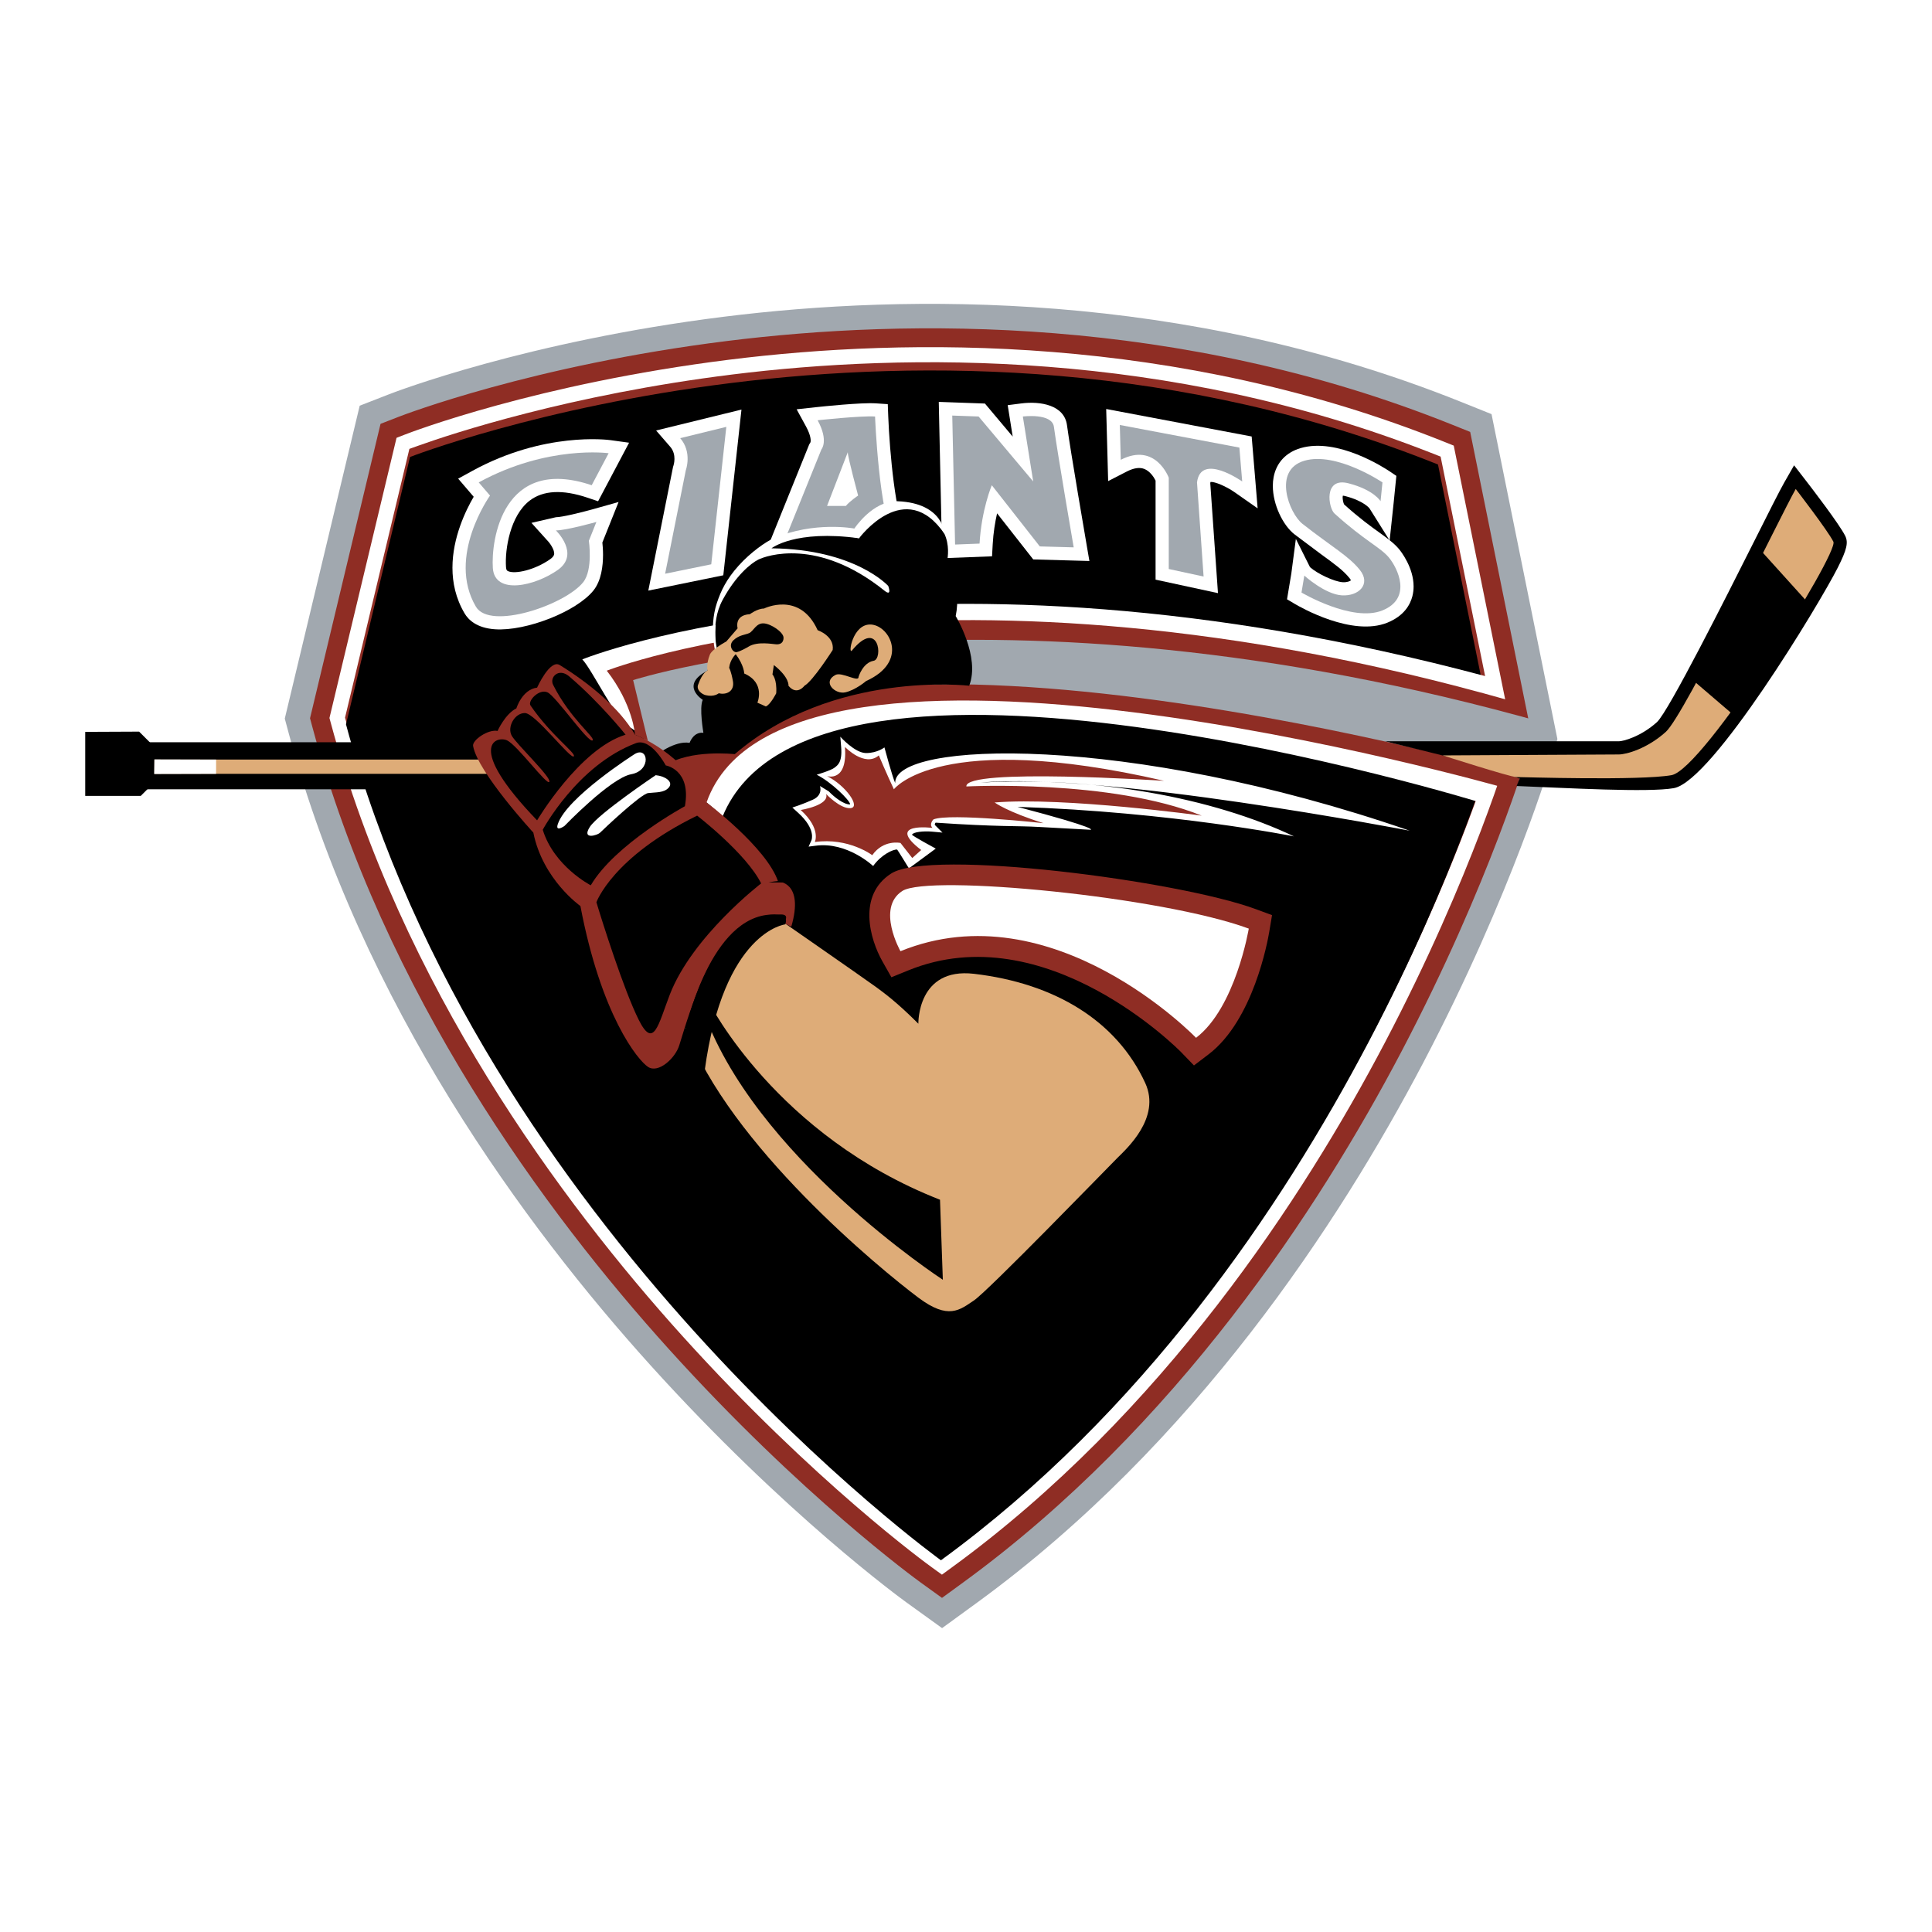 <?xml version="1.0" encoding="utf-8"?>
<!-- Generator: Adobe Illustrator 13.0.0, SVG Export Plug-In . SVG Version: 6.00 Build 14948)  -->
<!DOCTYPE svg PUBLIC "-//W3C//DTD SVG 1.0//EN" "http://www.w3.org/TR/2001/REC-SVG-20010904/DTD/svg10.dtd">
<svg version="1.0" id="Layer_1" xmlns="http://www.w3.org/2000/svg" xmlns:xlink="http://www.w3.org/1999/xlink" x="0px" y="0px"
	 width="192.756px" height="192.756px" viewBox="0 0 192.756 192.756" enable-background="new 0 0 192.756 192.756"
	 xml:space="preserve">
<g>
	<polygon fill-rule="evenodd" clip-rule="evenodd" fill="#FFFFFF" points="0,0 192.756,0 192.756,192.756 0,192.756 0,0 	"/>
	<path fill-rule="evenodd" clip-rule="evenodd" fill="#A1A8AF" d="M72.238,31.598L72.238,31.598
		c-19.716,2.458-32.869,7.522-33.419,7.737l-2.931,1.142l-7.475,31.218l0.396,1.475c7.297,27.158,23.657,49.277,36.096,63.049
		c13.433,14.871,25.064,23.316,25.553,23.67l3.534,2.549l3.522-2.566c21.699-15.82,36.159-37.996,44.468-53.814
		c8.963-17.063,12.834-30.349,12.994-30.906l0.407-1.415l-6.572-32.419l-3.008-1.208C118.023,28.957,90.465,29.325,72.238,31.598
		L72.238,31.598L72.238,31.598z M40.592,43.886c0.527-0.206,13.13-5.057,32.25-7.441l0,0c17.656-2.202,44.331-2.567,71.142,8.196
		c0,0,0.32,0.129,0.564,0.227c0.471,2.32,5.592,27.589,5.811,28.667c-0.033,0.115-0.076,0.266-0.076,0.266
		c-0.154,0.537-3.891,13.359-12.624,29.985c-8.067,15.359-22.081,36.873-43.021,52.139c0,0-0.375,0.273-0.66,0.48
		c-0.287-0.207-0.663-0.479-0.663-0.479c-0.472-0.34-11.696-8.488-24.786-22.98c-12.08-13.375-27.958-34.822-35.003-61.043
		c0,0-0.042-0.157-0.074-0.277c0.265-1.107,6.056-25.295,6.591-27.525C40.279,44.007,40.592,43.886,40.592,43.886L40.592,43.886z"/>
	<path fill-rule="evenodd" clip-rule="evenodd" fill="#B2B8BE" d="M72.703,35.326L72.703,35.326
		c-18.688,2.33-31.068,6.951-32.418,7.471l-1.199,0.461L32.289,71.64l0.162,0.599c7.11,26.421,23.089,48.007,35.242,61.462
		c12.714,14.074,23.637,22.174,24.84,23.051l1.44,1.049l1.438-1.051c21.061-15.395,35.141-37.014,43.245-52.441
		c8.585-16.342,12.3-28.784,12.695-30.149l0.167-0.576l-5.986-29.534l-1.224-0.49C117.301,32.742,90.462,33.112,72.703,35.326
		L72.703,35.326L72.703,35.326z M141.273,47.625c0.422,2.083,4.991,24.625,5.217,25.738c-0.798,2.604-4.527,14.148-12.158,28.675
		c-7.674,14.609-20.865,34.908-40.371,49.672c-3.478-2.684-12.428-9.975-22.644-21.283C59.612,117.469,44.27,96.765,37.334,71.542
		c0.246-1.026,5.36-22.388,5.896-24.624c3.603-1.277,14.525-4.807,30.076-6.747l0,0C90.228,38.062,115.644,37.688,141.273,47.625
		L141.273,47.625z"/>
	<path fill-rule="evenodd" clip-rule="evenodd" fill="#8F2D24" d="M72.54,34.021L72.54,34.021
		c-19.429,2.423-32.296,7.379-32.834,7.589l-1.74,0.678L30.932,71.66l0.235,0.876c7.17,26.69,23.29,48.472,35.549,62.046
		c13.264,14.684,24.689,22.979,25.169,23.326l2.099,1.514l2.091-1.525c21.321-15.543,35.557-37.387,43.745-52.975
		c8.854-16.858,12.651-29.9,12.809-30.447l0.241-0.84l-6.19-30.543l-1.786-0.717C117.599,31.417,90.481,31.784,72.54,34.021
		L72.54,34.021L72.54,34.021z M73.005,37.75L73.005,37.75c17.481-2.18,43.877-2.544,70.396,8.076
		c0.37,1.826,5.435,26.81,5.605,27.654c-0.23,0.796-3.932,13.359-12.512,29.694c-7.988,15.209-21.848,36.492-42.523,51.604
		c-1.129-0.822-11.9-8.803-24.466-22.715c-11.977-13.258-27.713-34.508-34.696-60.458c0.208-0.871,5.932-24.775,6.352-26.529
		C42.229,44.666,54.493,40.058,73.005,37.75L73.005,37.75z"/>
	<path fill-rule="evenodd" clip-rule="evenodd" fill="#FFFFFF" d="M72.772,35.885c-19.195,2.394-31.856,7.269-32.385,7.476
		l-0.824,0.321L32.87,71.634l0.112,0.415c7.073,26.331,23.007,47.854,35.129,61.274c13.119,14.523,24.399,22.721,24.873,23.061
		l0.994,0.719l0.991-0.723c21.028-15.33,35.093-36.918,43.188-52.332c8.762-16.678,12.512-29.551,12.666-30.091l0.115-0.398
		l-5.898-29.1l-0.847-0.34C117.271,33.31,90.495,33.675,72.772,35.885L72.772,35.885L72.772,35.885z M73.292,39.228
		c17.116-2.124,42.868-2.478,68.798,7.704c0.34,1.675,5.209,25.694,5.367,26.475c-0.667,2.188-4.505,14.254-12.332,29.14
		c-7.795,14.824-21.235,35.467-41.16,50.346c-3.026-2.316-12.689-10.027-23.403-21.9c-11.79-13.062-27.255-33.956-34.2-59.425
		c0.195-0.815,5.683-23.734,6.071-25.355C45.496,45.118,57.149,41.23,73.292,39.228L73.292,39.228z"/>
	<path fill-rule="evenodd" clip-rule="evenodd" fill="#8F2D24" d="M73.061,37.364L73.061,37.364
		c-16.262,2.018-28.037,5.928-31.259,7.079l-0.958,0.342l-6.42,26.812l0.127,0.464c7.05,25.854,22.717,47.003,34.618,60.19
		c10.904,12.082,20.863,19.994,23.656,22.131l1.127,0.863l1.138-0.85c20.27-15.137,33.864-36.074,41.698-50.975
		c7.89-15.003,11.769-27.179,12.467-29.467l0.139-0.455l-5.664-27.943l-0.952-0.374C116.435,34.84,90.325,35.222,73.061,37.364
		L73.061,37.364L73.061,37.364z M140.457,48.324c0.372,1.837,4.901,24.18,5.064,24.986c-0.959,3.065-4.737,14.44-12.059,28.364
		c-7.506,14.273-20.418,34.191-39.498,48.838c-3.724-2.938-12.479-10.217-22.008-20.777c-11.558-12.807-26.737-33.28-33.651-58.218
		c0.216-0.901,5.282-22.061,5.715-23.868c4.102-1.402,14.924-4.748,29.502-6.556l0,0C90.148,39.03,115.169,38.646,140.457,48.324
		L140.457,48.324z"/>
	<path fill-rule="evenodd" clip-rule="evenodd" d="M40.907,45.593c0,0,51.094-19.912,102.562,0.751l5.636,27.801
		c0,0-15.027,52.22-55.227,81.524c0,0-45.834-33.061-59.358-83.403L40.907,45.593L40.907,45.593z"/>
	<path fill-rule="evenodd" clip-rule="evenodd" fill="#FFFFFF" d="M47.132,46.976l-1.421,0.778c0,0,1.306,1.524,1.55,1.809
		c-0.788,1.348-2.12,4.068-2.12,7.083c0,1.49,0.326,3.05,1.207,4.547c0.386,0.656,1.225,1.465,3.031,1.589
		c3.119,0.215,8.176-1.78,9.84-3.882c0.769-0.971,0.946-2.421,0.946-3.551c0-0.497-0.034-0.918-0.067-1.222
		c0.174-0.435,1.617-4.041,1.617-4.041l-2.567,0.721c-1.176,0.331-3.097,0.796-3.683,0.796l-2.442,0.563l1.525,1.694
		c0.32,0.315,0.777,0.98,0.743,1.406c-0.005,0.063-0.021,0.256-0.398,0.523c-1.519,1.076-3.512,1.524-4.213,1.191
		c-0.082-0.039-0.174-0.083-0.196-0.397c-0.122-1.767,0.409-5.128,2.352-6.628c1.345-1.038,3.289-1.139,5.778-0.3l1.059,0.356
		l3.092-5.841l-1.861-0.257C60.638,43.878,54.287,43.055,47.132,46.976L47.132,46.976L47.132,46.976z M58.574,46.469
		c-0.097,0.183-0.116,0.219-0.199,0.376c-0.468-0.121-0.918-0.204-1.36-0.268C57.6,46.516,58.117,46.483,58.574,46.469
		L58.574,46.469L58.574,46.469z M51.026,48.065c-0.313,0.263-0.6,0.546-0.856,0.853c-0.137-0.161-0.309-0.362-0.31-0.363
		C50.255,48.373,50.641,48.217,51.026,48.065L51.026,48.065L51.026,48.065z M49.561,60.159c-0.634-0.044-0.893-0.208-0.946-0.299
		c-0.606-1.03-0.835-2.134-0.835-3.214c0-0.35,0.035-0.695,0.078-1.036c-0.007,0.169-0.019,0.349-0.019,0.504
		c0,0.237,0.007,0.456,0.021,0.652c0.083,1.193,0.683,2.113,1.692,2.592c1.706,0.809,4.048,0.132,5.733-0.747
		C53.562,59.515,51.162,60.27,49.561,60.159L49.561,60.159L49.561,60.159z M57.186,57.214c-0.01,0.015-0.017,0.041-0.028,0.055
		c-0.007,0.009-0.021,0.019-0.029,0.028C57.152,57.27,57.163,57.242,57.186,57.214L57.186,57.214L57.186,57.214z M57.103,57.322
		c-0.153,0.18-0.37,0.368-0.625,0.557C56.721,57.699,56.933,57.513,57.103,57.322L57.103,57.322L57.103,57.322z M56.26,58.031
		c-0.225,0.153-0.471,0.304-0.743,0.454C55.788,58.335,56.036,58.183,56.26,58.031L56.26,58.031z"/>
	<path fill-rule="evenodd" clip-rule="evenodd" fill="#A1A8AF" d="M59.034,48.411l1.69-3.193c0,0-6.105-0.845-12.961,2.912
		l1.126,1.314c0,0-4.349,6.085-1.409,11.083c1.409,2.395,8.923-0.188,10.708-2.442c0.993-1.254,0.563-4.132,0.563-4.132l0.751-1.878
		c0,0-3.006,0.845-4.039,0.845c0,0,2.442,2.348,0.188,3.944c-2.254,1.597-6.293,2.536-6.48-0.188
		C48.984,53.953,50.111,45.406,59.034,48.411L59.034,48.411z"/>
	<path fill-rule="evenodd" clip-rule="evenodd" fill="#FFFFFF" d="M72.152,41.311l-6.692,1.639l1.41,1.626
		c0.683,0.788,0.333,1.848,0.318,1.892L67.16,46.55l-0.023,0.101l-2.455,12.273l7.482-1.527l1.812-16.533L72.152,41.311
		L72.152,41.311L72.152,41.311z M70.953,44.312c-0.281,2.562-1.039,9.482-1.193,10.892c-0.56,0.114-0.882,0.18-1.722,0.352
		c0.512-2.562,1.678-8.389,1.678-8.389l-0.056,0.197c0.14-0.38,0.259-0.936,0.259-1.569c0-0.376-0.058-0.78-0.163-1.189
		C70.296,44.473,70.38,44.452,70.953,44.312L70.953,44.312z"/>
	<path fill-rule="evenodd" clip-rule="evenodd" fill="#A1A8AF" d="M67.863,43.715l4.602-1.127L70.962,56.3L66.36,57.24l2.066-10.332
		C68.426,46.908,69.084,45.124,67.863,43.715L67.863,43.715z"/>
	<path fill-rule="evenodd" clip-rule="evenodd" fill="#FFFFFF" d="M81.433,40.623l-1.953,0.212l0.941,1.725
		c0.502,0.92,0.487,1.438,0.439,1.56l0.108-0.151l-0.091,0.127l-0.146,0.254l-4.501,11.139l15.403-0.261l-1.244-1.976
		c-1.025-1.629-1.63-8.07-1.771-11.747l-0.045-1.183l-1.181-0.079C85.911,40.144,81.887,40.574,81.433,40.623L81.433,40.623
		L81.433,40.623z M86.053,42.879c0.129,2.266,0.481,6.833,1.317,9.79c-2.036,0.035-5.091,0.086-7.212,0.123
		c0.945-2.341,2.923-7.234,2.978-7.371c0.174-0.292,0.378-0.769,0.378-1.475c0-0.26-0.04-0.558-0.107-0.875
		C84.278,42.993,85.258,42.916,86.053,42.879L86.053,42.879z"/>
	<path fill-rule="evenodd" clip-rule="evenodd" fill="#A1A8AF" d="M81.576,41.931c0,0,4.32-0.47,5.729-0.376
		c0,0,0.375,9.862,1.972,12.398L78.194,54.14l3.757-9.298C81.951,44.842,82.702,43.997,81.576,41.931L81.576,41.931z"/>
	<path fill-rule="evenodd" clip-rule="evenodd" fill="#FFFFFF" d="M84.581,45.124c0,0.47,1.034,4.32,1.034,4.32
		s-0.846,0.564-1.221,1.033h-1.878L84.581,45.124L84.581,45.124z"/>
	<path fill-rule="evenodd" clip-rule="evenodd" fill="#FFFFFF" d="M93.691,41.49l0.311,14.204l4.974-0.191l0.066-1.195
		c0.065-1.176,0.242-2.231,0.437-3.093c1.418,1.809,3.608,4.599,3.608,4.599l5.603,0.156l-0.272-1.582
		c-0.017-0.095-1.641-9.542-1.965-11.973c-0.267-1.998-2.629-2.414-4.571-2.164l-1.344,0.173c0,0,0.386,2.415,0.5,3.135
		c-1.181-1.404-2.771-3.297-2.771-3.297l-4.605-0.165L93.691,41.49L93.691,41.49L93.691,41.49z M96.351,42.824
		c0.326,0.012,0.428,0.016,0.654,0.023c0.652,0.775,8.124,9.664,8.124,9.664s-1.251-7.844-1.536-9.631
		c0.116,0.02,0.208,0.045,0.28,0.073c0.285,2.049,1.215,7.555,1.683,10.297c-0.579-0.016-0.815-0.022-1.161-0.032
		c-0.646-0.823-5.786-7.374-5.786-7.374l-0.869,2.054c-0.039,0.092-0.816,1.976-1.174,4.721
		C96.517,50.396,96.393,44.715,96.351,42.824L96.351,42.824z"/>
	<path fill-rule="evenodd" clip-rule="evenodd" fill="#A1A8AF" d="M95.006,41.461l2.63,0.094l5.447,6.48l-1.033-6.48
		c0,0,2.912-0.375,3.1,1.033c0.331,2.484,1.973,12.022,1.973,12.022l-3.381-0.094l-4.79-6.104c0,0-1.033,2.442-1.221,5.823
		l-2.442,0.094L95.006,41.461L95.006,41.461z"/>
	<path fill-rule="evenodd" clip-rule="evenodd" fill="#FFFFFF" d="M110.41,42.436l0.15,5.564l1.858-0.955
		c0.687-0.353,1.27-0.441,1.734-0.265c0.576,0.219,0.965,0.815,1.14,1.169c0,0.544,0,9.882,0,9.882l6.225,1.346
		c0,0-0.746-10.656-0.769-10.974c0.009-0.042,0.017-0.095,0.024-0.119c0.416-0.047,1.559,0.435,2.405,1.027l2.297,1.607l-0.23-2.792
		l-0.365-4.378l-14.514-2.743L110.41,42.436L110.41,42.436L110.41,42.436z M113.083,43.995c0.096,0.018,0.297,0.056,0.413,0.078
		c-0.134,0.005-0.269,0.011-0.41,0.029C113.084,44.048,113.084,44.048,113.083,43.995L113.083,43.995L113.083,43.995z
		 M117.923,47.66v-0.234l-0.081-0.22c-0.077-0.21-0.8-2.019-2.572-2.797c2.405,0.455,3.663,0.692,5.55,1.049
		c-0.4-0.002-0.795,0.063-1.163,0.226c-0.494,0.219-1.351,0.806-1.535,2.283l-0.016,0.127c0,0,0.382,5.458,0.544,7.772
		c-0.363-0.078-0.422-0.091-0.727-0.157C117.923,54.053,117.923,47.66,117.923,47.66L117.923,47.66L117.923,47.66z M122.344,45.745
		c0.014,0.002,0.069,0.013,0.082,0.015c0,0.005,0,0.007,0,0.012C122.398,45.762,122.371,45.754,122.344,45.745L122.344,45.745z"/>
	<path fill-rule="evenodd" clip-rule="evenodd" fill="#A1A8AF" d="M111.725,42.4l11.928,2.254l0.282,3.381
		c0,0-4.133-2.912-4.509,0.094l0.657,9.392l-3.475-0.751v-9.11c0,0-1.315-3.569-4.79-1.785L111.725,42.4L111.725,42.4z"/>
	<path fill-rule="evenodd" clip-rule="evenodd" fill="#FFFFFF" d="M129.762,44.708c-1.46,0.429-2.416,1.455-2.691,2.888
		c-0.055,0.285-0.08,0.58-0.08,0.879c0,1.888,1.022,3.941,2.143,4.821l2.7,2.022c1.322,0.96,2.196,1.594,2.814,2.368
		c0.085,0.106,0.116,0.172,0.132,0.215c-0.089,0.078-0.357,0.211-0.816,0.186c-0.837-0.046-2.547-0.854-3.267-1.505l-1.408-2.817
		l-0.452,3.447l-0.43,2.579l0.774,0.459c0.577,0.341,5.734,3.296,9.243,1.871c1.677-0.681,2.28-1.811,2.491-2.639
		c0.084-0.329,0.12-0.655,0.12-0.975c0-1.884-1.265-3.493-1.432-3.697c-0.271-0.331-0.594-0.622-0.956-0.911
		c0.005-0.048,0.401-3.761,0.401-3.761l0.267-2.661l-0.652-0.439C138.14,46.686,133.441,43.625,129.762,44.708L129.762,44.708
		L129.762,44.708z M133.378,53.19l-2.62-1.962c-0.44-0.345-1.14-1.669-1.14-2.745c0-0.135,0.011-0.267,0.034-0.391
		c0.089-0.46,0.336-0.71,0.852-0.862c0.592-0.174,1.286-0.146,2.002-0.013c-0.459,0.298-0.718,0.684-0.821,0.876
		c-0.244,0.453-0.352,0.997-0.352,1.545c0,1.025,0.373,2.066,0.923,2.564c0.42,0.381,0.814,0.723,1.184,1.032
		C133.417,53.219,133.399,53.206,133.378,53.19L133.378,53.19L133.378,53.19z M133.955,49.611c0-0.066,0.016-0.107,0.026-0.158
		c0.057,0.005,0.129,0.015,0.236,0.043c1.865,0.483,2.414,1.219,2.42,1.227l-0.033-0.052c0,0,1.949,3.107,2.01,3.204
		c-0.302-0.24-0.624-0.477-0.993-0.742c-0.895-0.643-2.009-1.447-3.518-2.807C134.021,50.169,133.955,49.858,133.955,49.611
		L133.955,49.611L133.955,49.611z M137.148,59.082c0.188-0.365,0.28-0.751,0.28-1.144c0-0.639-0.246-1.293-0.728-1.896
		c-0.328-0.41-0.699-0.771-1.101-1.126c0.166,0.121,0.338,0.246,0.485,0.352c0.696,0.5,1.199,0.861,1.482,1.208
		c0.372,0.455,0.835,1.349,0.835,2.046c0,0.109-0.012,0.214-0.036,0.311c-0.033,0.13-0.135,0.527-0.934,0.852
		c-0.276,0.112-0.596,0.161-0.933,0.18C136.763,59.638,136.992,59.384,137.148,59.082L137.148,59.082z"/>
	<path fill-rule="evenodd" clip-rule="evenodd" fill="#A1A8AF" d="M137.929,48.129c0,0-4.603-3.1-7.796-2.16
		c-3.193,0.939-1.503,5.26-0.188,6.292c2.924,2.298,4.602,3.193,5.729,4.602c1.127,1.409-0.094,2.63-1.785,2.536
		c-1.69-0.094-3.757-1.972-3.757-1.972l-0.281,1.69c0,0,5.071,3.005,8.077,1.784c3.005-1.221,1.503-4.226,0.657-5.259
		s-2.441-1.69-5.447-4.414c-0.599-0.543-1.127-3.664,1.408-3.006c2.536,0.657,3.193,1.785,3.193,1.785L137.929,48.129
		L137.929,48.129z"/>
	<path fill-rule="evenodd" clip-rule="evenodd" fill="#FFFFFF" d="M58.095,65.787c0,0,33.249-13.525,90.165,1.69l1.315,5.447
		l-1.879,7.139c0,0-66.59-20.569-75.607,1.409c0,0-0.657-0.658-1.596-1.409c-0.939-0.752-6.575-7.139-7.702-7.514
		S59.034,66.726,58.095,65.787L58.095,65.787z"/>
	<path fill-rule="evenodd" clip-rule="evenodd" fill="#8F2D24" d="M60.537,66.914c0,0,33.437-13.149,90.166,3.005l-0.752,8.641
		c0,0-71.756-20.475-79.458,1.503c0,0-1.69-3.194-3.381-3.945c-1.69-0.751-0.939-1.69-3.757-2.817
		C63.354,73.3,63.167,70.295,60.537,66.914L60.537,66.914z"/>
	<path fill-rule="evenodd" clip-rule="evenodd" fill="#A1A8AF" d="M63.167,67.853c0,0,35.502-11.458,91.105,4.32l-2.066,5.259
		c0,0-69.503-19.723-85.094-1.315l-1.315-1.314l-1.127-0.751L63.167,67.853L63.167,67.853z"/>
	<path fill-rule="evenodd" clip-rule="evenodd" d="M178.019,48.134c-0.461,0.807-1.613,3.097-3.07,5.998
		c-2.742,5.454-8.448,16.802-9.63,17.911c-1.624,1.461-3.365,1.916-3.815,1.916H138.21l7.983,1.972
		c7.042,2.122,5.193,1.784,5.4,1.784l-0.281,0.705c4.988,0.194,13.125,0.666,15.679,0.215c3.857-0.681,14.589-18.476,16.374-22.022
		c0.896-1.782,1.06-2.49,0.729-3.154c-0.592-1.182-3.347-4.769-3.893-5.475l-1.205-1.559L178.019,48.134L178.019,48.134
		L178.019,48.134z M167.079,73.996c1.274-1.146,4.44-7.191,10.218-18.683c0.787-1.564,1.507-2.995,2.064-4.086
		c0.866,1.157,1.757,2.386,2.181,3.065c-0.501,1.332-3.041,5.857-6.67,11.308c-5.132,7.708-7.707,10.197-8.368,10.447
		c-0.664,0.114-1.765,0.185-3.293,0.212C164.354,75.888,165.768,75.176,167.079,73.996L167.079,73.996z"/>
	<path fill-rule="evenodd" clip-rule="evenodd" fill="#DEAC78" d="M179.16,48.787c0,0,3.193,4.133,3.757,5.26
		s-12.961,22.729-16.154,23.292s-14.934,0.188-15.497,0.188s-7.326-2.16-7.326-2.16s16.812-0.094,17.563-0.094
		s2.817-0.564,4.696-2.254C168.077,71.328,177.657,51.417,179.16,48.787L179.16,48.787z"/>
	<path fill-rule="evenodd" clip-rule="evenodd" fill="#FFFFFF" d="M83.924,74.551c0.121,1.526-0.363,1.797-0.658,2.037
		c-0.347,0.281-1.785,0.705-1.785,0.705c1.451,0.726,3.323,2.561,3.341,2.96c-0.618,0.05-1.632-0.765-2.128-1.292l-0.885-0.541
		c0,0,0.329,0.892-0.704,1.362c-1.033,0.47-2.05,0.787-2.05,0.787l0.576,0.524c1.798,1.634,1.343,2.709,1.323,2.754l-0.28,0.62
		l0.67-0.086c3.175-0.441,5.771,2.023,5.771,2.023c0.809-1.145,2.021-1.685,2.395-1.644c0.147,0.196,1.174,1.878,1.174,1.878
		l2.677-1.973c0,0-2.409-1.301-2.369-1.391c0.122-0.267,1.159-0.378,2.005-0.301l1.035,0.095l-0.735-0.735
		c-0.022-0.022-0.031-0.049-0.031-0.078c0-0.066,0.042-0.13,0.079-0.178c6.261,0.428,8.114,0.3,10.3,0.428l5.165,0.281
		c0,0,1.033-0.094-7.294-2.286c15.371,0.502,27.581,2.944,27.581,2.944c-8.077-3.851-19.817-6.011-31.272-5.362
		c12.206-1.119,42.825,4.798,42.825,4.798c-28.271-9.768-51.469-8.922-51.337-4.759c-0.308-0.692-1.072-3.553-1.072-3.553
		s-0.704,0.564-1.832,0.564c-1.127,0-2.57-1.63-2.57-1.63L83.924,74.551L83.924,74.551L83.924,74.551z M83.882,77.516
		c0.51-0.404,0.773-1.141,0.806-2.168c0.688,0.512,1.797,1.076,2.819,0.554c0.271,0.61,1.571,3.536,1.571,3.536l0.385-0.439
		c0.043-0.048,4.091-4.303,17.256-1.729c-4.166-0.239-9.486-0.337-10.454,0.637c-0.214,0.215-0.24,0.444-0.225,0.598l0.035,0.346
		l0.348-0.007c0.099-0.002,7.917-0.158,15.151,0.913c-3.184-0.161-10.979-0.208-10.979-0.208c-0.077,0.078-5.025,0.141,0.491,1.561
		c-2.514-0.102-6.89-0.199-8.101,0.299l-0.07,0.029l-0.053,0.053c-0.164,0.164-0.306,0.429-0.331,0.709
		c-0.758-0.015-1.908,0.079-2.221,0.763c-0.054,0.118-0.077,0.238-0.077,0.357c0,0.449,0.331,0.884,0.598,1.174
		c-0.056,0.063-0.062,0.07-0.124,0.141c-0.25-0.334-0.65-0.868-0.65-0.868l-0.136-0.03c-0.074-0.016-1.732-0.354-2.974,1.086
		c-0.699-0.44-2.608-1.422-5.191-1.221c0.003-0.048,0.01-0.091,0.01-0.144c0-0.56-0.211-1.41-1.129-2.418
		c0.687-0.173,1.641-0.507,2.018-1.081c0.551,0.478,1.444,1.116,2.241,1.044c0.356-0.033,0.604-0.242,0.665-0.562
		c0.008-0.044,0.012-0.091,0.012-0.139c0-0.707-0.87-1.824-1.979-2.634C83.691,77.619,83.788,77.591,83.882,77.516L83.882,77.516z"
		/>
	<path fill-rule="evenodd" clip-rule="evenodd" fill="#8F2D24" d="M84.299,74.521c0,0,1.973,2.066,3.381,0.845
		c0,0,0.751,1.784,1.503,3.381c0,0,4.508-6.011,26.956-0.845c0,0-19.912-1.315-19.724,0.563c0,0,14.37-0.751,23.48,2.912
		c0,0-13.618-1.878-20.663-1.314c0,0,1.268,0.939,4.884,2.066c0,0-9.392-1.033-10.988-0.375c0,0-0.47,0.47-0.094,0.845
		c0,0-4.79-0.61-1.127,2.207l-0.892,0.798l-1.174-1.503c0,0-1.69-0.375-2.817,1.221c0,0-2.348-1.785-5.729-1.315
		c0,0,0.658-1.315-1.409-3.193c0,0,2.912-0.469,2.536-1.597c0,0,1.409,1.503,2.442,1.409c1.033-0.094-0.47-2.254-2.348-3.194
		C82.515,77.433,84.581,78.09,84.299,74.521L84.299,74.521z"/>
	<path fill-rule="evenodd" clip-rule="evenodd" d="M77.255,54.14c1.503-0.563,4.195-1.314,8.453-0.438c0,0,1.377-3.757,5.635-2.63
		s3.099,5.134,3.099,5.134s1.534,2.254,0.908,5.26c0,0,2.474,4.07,1.346,6.95c0,0-13.619-1.597-23.387,6.825
		c0,0-4.508-0.501-6.887,1.127l-1.002-1.002c0,0,1.878-1.503,3.381-1.252c0,0,0.375-1.127,1.377-1.002c0,0-0.438-2.536-0.062-3.287
		c0,0-2.348-1.456,0.47-2.912c0,0,0.141-0.845,0.893-1.878c0,0-0.986-5.729,2.676-8.359C74.155,56.676,75.752,54.704,77.255,54.14
		L77.255,54.14z"/>
	<path fill-rule="evenodd" clip-rule="evenodd" fill="#FFFFFF" d="M88.619,58.461c0,0-3.287-3.664-11.646-3.757
		c0,0,2.348-1.878,8.735-1.001c0,0,4.602-6.23,8.547-0.407c0,0-0.094-3.1-4.696-3.287c-2.468-0.101-4.32,2.724-4.32,2.724
		s-3.983-0.769-8.077,0.986c-0.708,0.303-2.254,1.361-3.475,2.724c-1.221,1.362-1.755,2.494-2.161,3.71
		c-0.845,2.536-0.094,5.166-0.094,5.166l0.188-0.188c0,0-0.845-2.817,0.469-5.26c1.315-2.441,2.818-3.663,3.569-4.039
		c0.751-0.375,5.917-2.254,12.585,3.1C89.036,59.566,88.619,58.461,88.619,58.461L88.619,58.461z"/>
	<path fill-rule="evenodd" clip-rule="evenodd" fill="#8F2D24" d="M88.911,87.153c-3.372,2.167-2.133,6.53-0.87,8.766l0.895,1.583
		l1.684-0.686c13.715-5.587,27.091,8.024,27.225,8.161l1.276,1.322l1.463-1.111c4.468-3.404,5.897-11.31,6.046-12.2l0.281-1.686
		l-1.604-0.592C117.587,87.857,92.796,84.656,88.911,87.153L88.911,87.153L88.911,87.153z M122.172,94.028
		c-0.512,1.993-1.471,4.75-2.904,6.621c-4.053-3.596-15.508-12.245-28.238-8.35c-0.087-0.337-0.153-0.669-0.153-0.949
		c0-0.312,0.077-0.552,0.244-0.685C93.657,89.753,112.672,91.181,122.172,94.028L122.172,94.028z"/>
	<path fill-rule="evenodd" clip-rule="evenodd" fill="#FFFFFF" d="M89.84,94.902c0,0-2.442-4.32,0.188-6.011
		c2.63-1.69,25.923,0.563,34.563,3.757c0,0-1.315,7.889-5.26,10.895C119.332,103.543,105.056,88.704,89.84,94.902L89.84,94.902z"/>
	<path fill-rule="evenodd" clip-rule="evenodd" fill="#DEAC78" d="M91.625,102.135c0,0-0.133-5.638,5.542-4.979
		c8.078,0.939,14.25,4.707,17.093,10.895c1.597,3.477-1.878,6.574-2.817,7.514s-12.867,13.244-14.276,14.184
		c-1.409,0.939-2.536,1.973-5.542-0.283c-3.793-2.844-18.878-15.215-23.199-26.861l6.856-12.585c0,0,11.365,7.89,12.116,8.452
		C88.15,99.035,89.371,99.881,91.625,102.135L91.625,102.135z"/>
	<path fill-rule="evenodd" clip-rule="evenodd" d="M93.785,119.697l0.282,7.984c0,0-19.066-12.398-24.044-27.238l0.751-0.375
		C70.774,100.068,77.443,113.311,93.785,119.697L93.785,119.697z"/>
	<polygon fill-rule="evenodd" clip-rule="evenodd" points="49.642,74.052 13.417,74.052 12.564,78.748 50.957,78.748 50.957,74.052 
		49.642,74.052 	"/>
	<polygon fill-rule="evenodd" clip-rule="evenodd" fill="#DEAC78" points="14.515,75.783 49.642,75.783 49.642,77.204 
		14.139,77.204 14.515,75.783 	"/>
	<path fill-rule="evenodd" clip-rule="evenodd" fill="#8F2D24" d="M55.841,66.35c2.912,1.785,6.011,4.32,7.514,6.95
		c0,0,5.072,1.878,7.138,6.763c0,0,6.011,4.508,7.138,7.889c0,0,2.63,0,1.315,4.508l-0.751-0.375c0,0,1.597-1.973-3.475,0.094
		c-3.804,1.55-5.762,8.269-6.951,12.116c-0.396,1.281-2.066,2.816-3.099,2.16c-1.033-0.658-4.696-5.166-6.762-16.061
		c0,0-3.757-2.63-4.696-7.326c0,0-5.542-6.011-6.011-8.641c-0.104-0.584,1.503-1.69,2.442-1.503c0,0,0.751-1.69,1.879-2.254
		c0,0,0.563-1.878,2.066-2.066C53.586,68.604,54.863,65.751,55.841,66.35L55.841,66.35z"/>
	<path fill-rule="evenodd" clip-rule="evenodd" d="M78.335,92.226c0,0-6.152,0.705-8.03,14.604l-1.972-3.85
		c0,0,2.254-10.896,8.124-11.694C79.02,90.938,78.335,92.226,78.335,92.226L78.335,92.226z"/>
	<path fill-rule="evenodd" clip-rule="evenodd" d="M69.553,81.377c0,0,4.884,3.757,6.387,6.762c0,0-6.856,5.26-9.11,11.083
		c-1.137,2.938-1.597,5.541-3.1,2.535c-1.502-3.004-3.663-9.861-4.226-11.739C59.504,90.019,61.1,85.51,69.553,81.377L69.553,81.377
		z"/>
	<path fill-rule="evenodd" clip-rule="evenodd" d="M68.333,80.438c0,0-6.951,3.757-9.393,7.889c0,0-3.663-1.878-4.79-5.542
		c0,0,3.458-6.451,9.298-8.641c1.503-0.563,2.975,2.223,2.975,2.223S68.99,76.775,68.333,80.438L68.333,80.438z"/>
	<path fill-rule="evenodd" clip-rule="evenodd" fill="#FFFFFF" d="M63.261,75.273c0,0-6.714,4.27-7.608,6.95
		c-0.282,0.845,0.658,0.188,0.658,0.188s4.602-4.79,6.668-5.166C65.045,76.869,64.669,74.333,63.261,75.273L63.261,75.273z"/>
	<path fill-rule="evenodd" clip-rule="evenodd" fill="#FFFFFF" d="M65.421,77.339c0,0-5.729,3.851-6.575,5.166
		c-0.845,1.314,0.751,0.845,1.033,0.563c0.282-0.282,4.039-3.851,4.79-3.944c0.751-0.094,1.597,0,2.066-0.563
		C67.205,77.997,66.36,77.433,65.421,77.339L65.421,77.339z"/>
	<path fill-rule="evenodd" clip-rule="evenodd" d="M76.691,88.046c0,0,1.502-0.375,2.536,0H76.691L76.691,88.046z"/>
	<path fill-rule="evenodd" clip-rule="evenodd" fill="#DEAC78" d="M73.592,62.687c0,0-0.375-1.315,1.221-1.409
		c0,0,0.751-0.563,1.409-0.563c0,0,3.569-1.785,5.354,2.16c0,0,1.69,0.563,1.502,1.972c0,0-1.972,3.1-2.817,3.569
		c0,0-0.751,1.033-1.597,0c0,0,0.141-0.798-1.456-2.066l-0.141,0.939c0,0,0.47,0.469,0.376,1.878c0,0-0.564,1.127-1.033,1.315
		l-0.845-0.376c0,0,0.845-1.972-1.315-2.912c0,0,0-0.798-0.845-1.925c0,0-0.564,0.517-0.658,1.362c0,0,0.188,0.282,0.375,1.315
		c0.188,1.033-0.657,1.409-1.409,1.221c0,0-0.455,0.402-1.315,0.188c-0.375-0.094-0.936-0.517-0.751-1.033
		c0.469-1.315,0.939-1.409,0.939-1.409s-0.141-0.658,0.235-1.597c0.224-0.559,1.644-1.315,1.644-1.315L73.592,62.687L73.592,62.687z
		"/>
	<path fill-rule="evenodd" clip-rule="evenodd" d="M78.17,63.579c0,0,0.094,0.751-0.728,0.705c-0.375-0.021-1.853-0.311-2.724,0.211
		c-0.235,0.141-0.822,0.47-1.198,0.563c-0.375,0.094-0.916-0.634-0.352-1.174s1.197-0.54,1.597-0.728
		c0.399-0.188,0.681-1.01,1.432-0.963C76.95,62.241,78.124,63.063,78.17,63.579L78.17,63.579z"/>
	<path fill-rule="evenodd" clip-rule="evenodd" fill="#DEAC78" d="M85.003,64.894c-0.423,0.512,0.047-2.724,1.925-2.583
		c1.878,0.141,3.757,3.71-0.517,5.635c0,0-1.033,0.892-2.066,1.127c-1.033,0.234-2.348-1.034-0.986-1.738
		c0.635-0.329,2.348,0.798,2.301,0.188c0,0,0.423-1.409,1.503-1.597C88.126,65.76,87.68,61.654,85.003,64.894L85.003,64.894z"/>
	<polygon fill-rule="evenodd" clip-rule="evenodd" points="8.504,73.019 8.504,79.405 14.045,79.405 15.407,78.043 15.407,74.521 
		13.881,72.995 8.504,73.019 	"/>
	<polygon fill-rule="evenodd" clip-rule="evenodd" fill="#FFFFFF" points="15.407,75.767 15.384,77.22 21.559,77.204 21.559,75.783 
		15.407,75.767 	"/>
	<polygon fill-rule="evenodd" clip-rule="evenodd" points="175.31,54.516 180.569,60.339 173.056,71.422 169.11,68.041 
		175.31,54.516 	"/>
	<path fill-rule="evenodd" clip-rule="evenodd" d="M53.586,81.847c0,0,4.227-7.138,8.829-8.547c0,0-2.536-3.193-5.635-5.823
		c-1.043-0.884-1.973,0.094-1.597,0.846c1.693,3.386,4.227,5.259,3.945,5.541c-0.375,0.376-3.663-4.414-4.508-4.79
		c-0.845-0.376-2,0.863-1.69,1.314c2.066,3.005,4.559,4.753,4.32,5.072c-0.282,0.376-3.851-4.32-4.884-4.32
		c-1.033,0-1.785,1.409-1.315,2.254c0.47,0.846,3.944,4.133,3.757,4.603c-0.188,0.469-3.193-3.663-4.227-4.133
		S46.354,74.333,53.586,81.847L53.586,81.847z"/>
</g>
</svg>
